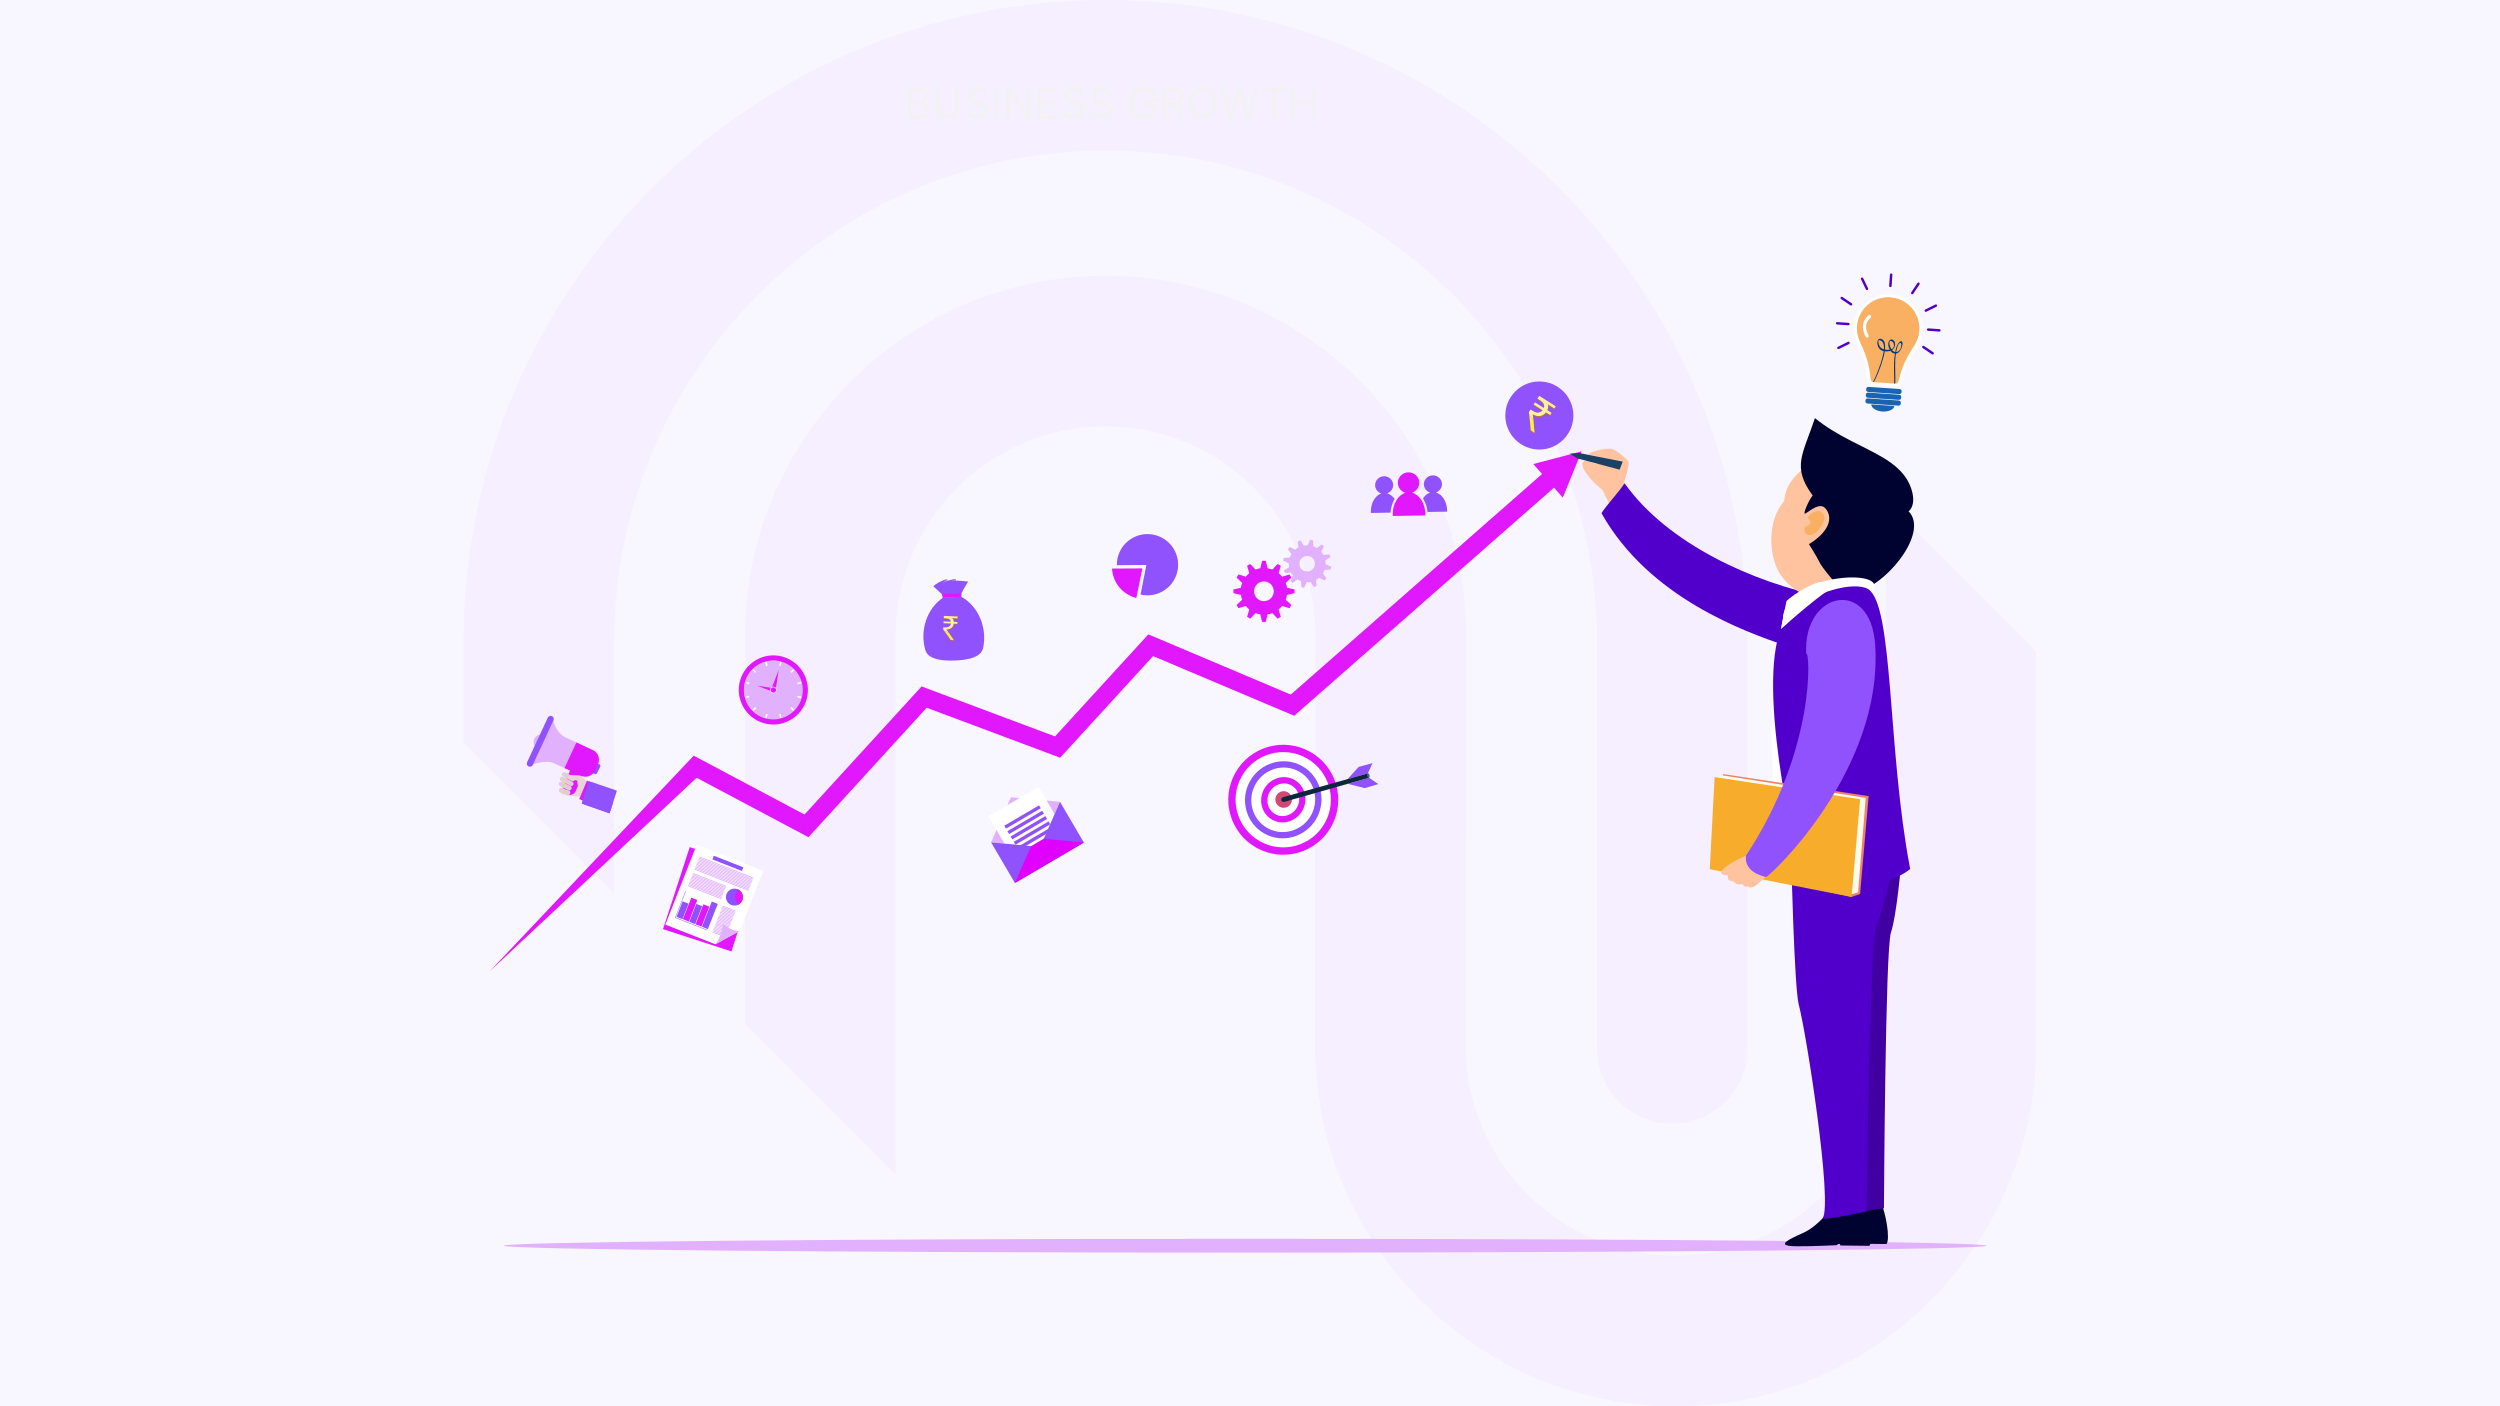 <svg width="1920" height="1080" viewBox="0 0 1920 1080" fill="none" xmlns="http://www.w3.org/2000/svg">
<rect width="1920" height="1080" fill="#F8F7FF"/>
<path d="M471.647 686.258C471.647 685.598 471.647 684.988 471.647 684.378V493.074C471.647 284.95 640.95 115.647 849.074 115.647C1057.2 115.647 1226.5 284.95 1226.5 493.074V805.208C1226.5 837.118 1252.41 863.031 1284.32 863.031C1316.23 863.031 1342.15 837.118 1342.15 805.208V493.074C1342.15 221.182 1120.97 0 849.074 0C577.182 0 356 221.182 356 493.074V570.662L471.596 686.258H471.647Z" fill="#F5EFFF"/>
<path fill-rule="evenodd" clip-rule="evenodd" d="M687.803 488.68V902.386L572.156 786.74V488.68C572.156 335.992 696.39 211.758 849.078 211.758C1001.77 211.758 1126 335.992 1126 488.68V645.789C1126 647.964 1125.88 650.112 1125.65 652.225V803.076C1125.65 891.996 1198 964.351 1286.92 964.351C1375.84 964.351 1448.2 891.996 1448.2 803.076V388.048C1448.2 386.984 1448.25 385.919 1448.3 384.855L1448.3 384.847L1563.84 500.392V803.076C1563.84 955.764 1439.61 1080 1286.92 1080C1134.23 1080 1010 955.764 1010 803.076V645.967C1010 643.792 1010.12 641.645 1010.35 639.531V488.68C1010.35 399.76 937.998 327.405 849.078 327.405C760.158 327.405 687.803 399.76 687.803 488.68Z" fill="#F5EFFF"/>
<g style="mix-blend-mode:multiply">
<g style="mix-blend-mode:multiply">
<path d="M956.294 962.002C1270.8 962.002 1525.76 959.625 1525.76 956.693C1525.76 953.76 1270.8 951.383 956.294 951.383C641.787 951.383 386.828 953.76 386.828 956.693C386.828 959.625 641.787 962.002 956.294 962.002Z" fill="#E1B1FD"/>
</g>
</g>
<path d="M696.726 91V67.007H705.114C706.785 67.007 708.164 67.296 709.249 67.874C710.335 68.444 711.143 69.214 711.674 70.182C712.205 71.143 712.471 72.209 712.471 73.38C712.471 74.411 712.287 75.263 711.92 75.934C711.561 76.606 711.085 77.137 710.491 77.528C709.905 77.918 709.269 78.207 708.581 78.394V78.629C709.316 78.676 710.054 78.933 710.796 79.402C711.538 79.871 712.159 80.542 712.658 81.417C713.158 82.292 713.408 83.362 713.408 84.627C713.408 85.83 713.135 86.911 712.588 87.872C712.041 88.833 711.178 89.594 709.999 90.156C708.82 90.719 707.285 91 705.395 91H696.726ZM699.631 88.423H705.395C707.293 88.423 708.64 88.056 709.437 87.321C710.241 86.579 710.643 85.681 710.643 84.627C710.643 83.815 710.436 83.065 710.022 82.378C709.608 81.683 709.019 81.128 708.253 80.714C707.488 80.292 706.582 80.081 705.536 80.081H699.631V88.423ZM699.631 77.551H705.02C705.895 77.551 706.684 77.379 707.387 77.035C708.097 76.692 708.66 76.208 709.074 75.583C709.495 74.958 709.706 74.224 709.706 73.38C709.706 72.326 709.339 71.432 708.605 70.698C707.871 69.956 706.707 69.585 705.114 69.585H699.631V77.551ZM733.927 67.007H736.833V82.893C736.833 84.533 736.446 85.998 735.673 87.286C734.907 88.567 733.826 89.579 732.428 90.32C731.03 91.055 729.39 91.422 727.507 91.422C725.625 91.422 723.985 91.055 722.587 90.32C721.189 89.579 720.103 88.567 719.33 87.286C718.565 85.998 718.182 84.533 718.182 82.893V67.007H721.087V82.659C721.087 83.83 721.345 84.873 721.861 85.787C722.376 86.693 723.11 87.407 724.063 87.931C725.024 88.446 726.172 88.704 727.507 88.704C728.843 88.704 729.991 88.446 730.952 87.931C731.912 87.407 732.646 86.693 733.154 85.787C733.67 84.873 733.927 83.83 733.927 82.659V67.007ZM755.756 73.005C755.615 71.818 755.045 70.897 754.045 70.241C753.046 69.585 751.819 69.257 750.367 69.257C749.304 69.257 748.375 69.428 747.578 69.772C746.79 70.116 746.173 70.588 745.727 71.19C745.29 71.791 745.071 72.474 745.071 73.24C745.071 73.88 745.224 74.431 745.528 74.892C745.841 75.345 746.239 75.723 746.723 76.028C747.207 76.325 747.715 76.571 748.246 76.766C748.777 76.954 749.265 77.106 749.711 77.223L752.147 77.879C752.772 78.043 753.467 78.269 754.233 78.558C755.006 78.847 755.744 79.242 756.447 79.742C757.158 80.234 757.743 80.866 758.204 81.64C758.665 82.413 758.895 83.362 758.895 84.486C758.895 85.783 758.556 86.954 757.876 88.001C757.204 89.047 756.22 89.879 754.924 90.496C753.635 91.113 752.069 91.422 750.226 91.422C748.508 91.422 747.02 91.144 745.763 90.59C744.513 90.035 743.529 89.262 742.81 88.27C742.1 87.278 741.697 86.126 741.604 84.814H744.603C744.681 85.72 744.985 86.47 745.517 87.064C746.055 87.65 746.735 88.087 747.555 88.376C748.383 88.657 749.273 88.797 750.226 88.797C751.335 88.797 752.331 88.618 753.213 88.259C754.096 87.892 754.795 87.384 755.31 86.736C755.826 86.08 756.084 85.314 756.084 84.439C756.084 83.643 755.861 82.995 755.416 82.495C754.971 81.995 754.385 81.589 753.659 81.276C752.932 80.964 752.147 80.691 751.304 80.456L748.352 79.613C746.477 79.074 744.993 78.305 743.9 77.305C742.806 76.305 742.26 74.997 742.26 73.38C742.26 72.037 742.623 70.865 743.349 69.866C744.083 68.858 745.067 68.077 746.301 67.523C747.543 66.96 748.93 66.679 750.46 66.679C752.007 66.679 753.381 66.957 754.584 67.511C755.787 68.058 756.74 68.808 757.443 69.76C758.153 70.713 758.528 71.795 758.567 73.005H755.756ZM766.578 67.007V91H763.672V67.007H766.578ZM791.428 67.007V91H788.617L775.543 72.162H775.308V91H772.403V67.007H775.215L788.336 85.892H788.57V67.007H791.428ZM797.242 91V67.007H811.722V69.585H800.147V77.692H810.972V80.269H800.147V88.423H811.91V91H797.242ZM830.08 73.005C829.939 71.818 829.369 70.897 828.369 70.241C827.37 69.585 826.143 69.257 824.691 69.257C823.629 69.257 822.699 69.428 821.903 69.772C821.114 70.116 820.497 70.588 820.052 71.19C819.614 71.791 819.396 72.474 819.396 73.24C819.396 73.88 819.548 74.431 819.852 74.892C820.165 75.345 820.563 75.723 821.047 76.028C821.532 76.325 822.039 76.571 822.57 76.766C823.101 76.954 823.59 77.106 824.035 77.223L826.472 77.879C827.096 78.043 827.791 78.269 828.557 78.558C829.33 78.847 830.068 79.242 830.771 79.742C831.482 80.234 832.067 80.866 832.528 81.64C832.989 82.413 833.219 83.362 833.219 84.486C833.219 85.783 832.88 86.954 832.2 88.001C831.529 89.047 830.545 89.879 829.248 90.496C827.959 91.113 826.393 91.422 824.55 91.422C822.832 91.422 821.344 91.144 820.087 90.59C818.837 90.035 817.853 89.262 817.135 88.27C816.424 87.278 816.022 86.126 815.928 84.814H818.927C819.005 85.72 819.31 86.47 819.841 87.064C820.38 87.65 821.059 88.087 821.879 88.376C822.707 88.657 823.597 88.797 824.55 88.797C825.659 88.797 826.655 88.618 827.538 88.259C828.42 87.892 829.119 87.384 829.635 86.736C830.15 86.08 830.408 85.314 830.408 84.439C830.408 83.643 830.185 82.995 829.74 82.495C829.295 81.995 828.709 81.589 827.983 81.276C827.256 80.964 826.472 80.691 825.628 80.456L822.676 79.613C820.801 79.074 819.317 78.305 818.224 77.305C817.131 76.305 816.584 74.997 816.584 73.38C816.584 72.037 816.947 70.865 817.673 69.866C818.408 68.858 819.392 68.077 820.626 67.523C821.867 66.96 823.254 66.679 824.785 66.679C826.331 66.679 827.706 66.957 828.908 67.511C830.111 68.058 831.064 68.808 831.767 69.76C832.478 70.713 832.852 71.795 832.891 73.005H830.08ZM851.117 73.005C850.977 71.818 850.407 70.897 849.407 70.241C848.407 69.585 847.181 69.257 845.728 69.257C844.666 69.257 843.737 69.428 842.94 69.772C842.151 70.116 841.534 70.588 841.089 71.19C840.652 71.791 840.433 72.474 840.433 73.24C840.433 73.88 840.585 74.431 840.89 74.892C841.202 75.345 841.601 75.723 842.085 76.028C842.569 76.325 843.077 76.571 843.608 76.766C844.139 76.954 844.627 77.106 845.072 77.223L847.509 77.879C848.134 78.043 848.829 78.269 849.594 78.558C850.368 78.847 851.106 79.242 851.809 79.742C852.519 80.234 853.105 80.866 853.566 81.64C854.027 82.413 854.257 83.362 854.257 84.486C854.257 85.783 853.917 86.954 853.238 88.001C852.566 89.047 851.582 89.879 850.286 90.496C848.997 91.113 847.431 91.422 845.588 91.422C843.87 91.422 842.382 91.144 841.124 90.59C839.875 90.035 838.891 89.262 838.172 88.27C837.461 87.278 837.059 86.126 836.965 84.814H839.964C840.043 85.72 840.347 86.47 840.878 87.064C841.417 87.65 842.097 88.087 842.917 88.376C843.745 88.657 844.635 88.797 845.588 88.797C846.697 88.797 847.693 88.618 848.575 88.259C849.458 87.892 850.157 87.384 850.672 86.736C851.188 86.08 851.445 85.314 851.445 84.439C851.445 83.643 851.223 82.995 850.778 82.495C850.332 81.995 849.747 81.589 849.02 81.276C848.294 80.964 847.509 80.691 846.666 80.456L843.713 79.613C841.839 79.074 840.355 78.305 839.262 77.305C838.168 76.305 837.621 74.997 837.621 73.38C837.621 72.037 837.985 70.865 838.711 69.866C839.445 68.858 840.429 68.077 841.663 67.523C842.905 66.96 844.291 66.679 845.822 66.679C847.369 66.679 848.743 66.957 849.946 67.511C851.149 68.058 852.101 68.808 852.804 69.76C853.515 70.713 853.89 71.795 853.929 73.005H851.117ZM884.714 74.505C884.456 73.716 884.116 73.009 883.694 72.385C883.28 71.752 882.785 71.213 882.207 70.768C881.636 70.323 880.988 69.983 880.262 69.749C879.536 69.514 878.739 69.397 877.872 69.397C876.451 69.397 875.158 69.764 873.994 70.498C872.831 71.233 871.905 72.314 871.218 73.743C870.53 75.173 870.187 76.926 870.187 79.004C870.187 81.081 870.534 82.835 871.229 84.264C871.925 85.693 872.866 86.775 874.053 87.509C875.24 88.243 876.575 88.61 878.059 88.61C879.434 88.61 880.645 88.317 881.691 87.731C882.745 87.138 883.566 86.302 884.151 85.224C884.745 84.139 885.042 82.862 885.042 81.394L885.932 81.581H878.715V79.004H887.853V81.581C887.853 83.557 887.432 85.275 886.588 86.736C885.752 88.196 884.596 89.329 883.12 90.133C881.652 90.93 879.965 91.328 878.059 91.328C875.935 91.328 874.068 90.828 872.46 89.829C870.858 88.829 869.609 87.407 868.711 85.564C867.82 83.721 867.375 81.534 867.375 79.004C867.375 77.106 867.629 75.399 868.137 73.884C868.652 72.361 869.378 71.065 870.316 69.995C871.253 68.925 872.362 68.105 873.643 67.534C874.924 66.964 876.333 66.679 877.872 66.679C879.137 66.679 880.317 66.871 881.41 67.253C882.511 67.628 883.491 68.163 884.35 68.858C885.217 69.546 885.94 70.37 886.518 71.33C887.096 72.283 887.494 73.341 887.713 74.505H884.714ZM892.829 91V67.007H900.936C902.811 67.007 904.349 67.328 905.552 67.968C906.755 68.6 907.645 69.471 908.223 70.58C908.801 71.689 909.09 72.951 909.09 74.364C909.09 75.778 908.801 77.032 908.223 78.125C907.645 79.218 906.759 80.078 905.564 80.702C904.369 81.319 902.842 81.628 900.983 81.628H894.423V79.004H900.889C902.17 79.004 903.201 78.816 903.982 78.441C904.771 78.066 905.341 77.535 905.693 76.848C906.052 76.153 906.232 75.325 906.232 74.364C906.232 73.404 906.052 72.564 905.693 71.846C905.333 71.127 904.759 70.573 903.97 70.182C903.182 69.784 902.139 69.585 900.843 69.585H895.735V91H892.829ZM904.123 80.222L910.027 91H906.653L900.843 80.222H904.123ZM934.175 79.004C934.175 81.534 933.718 83.721 932.805 85.564C931.891 87.407 930.637 88.829 929.044 89.829C927.451 90.828 925.631 91.328 923.585 91.328C921.538 91.328 919.719 90.828 918.125 89.829C916.532 88.829 915.279 87.407 914.365 85.564C913.451 83.721 912.994 81.534 912.994 79.004C912.994 76.473 913.451 74.286 914.365 72.443C915.279 70.6 916.532 69.178 918.125 68.179C919.719 67.179 921.538 66.679 923.585 66.679C925.631 66.679 927.451 67.179 929.044 68.179C930.637 69.178 931.891 70.6 932.805 72.443C933.718 74.286 934.175 76.473 934.175 79.004ZM931.364 79.004C931.364 76.926 931.016 75.173 930.321 73.743C929.634 72.314 928.7 71.233 927.521 70.498C926.349 69.764 925.037 69.397 923.585 69.397C922.132 69.397 920.816 69.764 919.637 70.498C918.465 71.233 917.532 72.314 916.837 73.743C916.149 75.173 915.806 76.926 915.806 79.004C915.806 81.081 916.149 82.835 916.837 84.264C917.532 85.693 918.465 86.775 919.637 87.509C920.816 88.243 922.132 88.61 923.585 88.61C925.037 88.61 926.349 88.243 927.521 87.509C928.7 86.775 929.634 85.693 930.321 84.264C931.016 82.835 931.364 81.081 931.364 79.004ZM943.418 91L936.858 67.007H939.81L944.824 86.548H945.059L950.166 67.007H953.447L958.555 86.548H958.789L963.803 67.007H966.755L960.195 91H957.196L951.9 71.881H951.713L946.418 91H943.418ZM969.063 69.585V67.007H987.058V69.585H979.513V91H976.608V69.585H969.063ZM991.542 91V67.007H994.447V77.692H1007.24V67.007H1010.15V91H1007.24V80.269H994.447V91H991.542Z" fill="#F2F2F2"/>
<path fill-rule="evenodd" clip-rule="evenodd" d="M1184.3 364.033L991.315 533.439L881.935 487.192L810.228 565.563L707.777 527.174L617.857 625.562L532.769 580.35L376 746.066L535.026 597.341L620.884 642.978L711.706 543.554L814.183 581.943L885.572 503.891L993.943 549.713L1193.51 374.52L1200.23 382.192L1214.72 346.617L1177.58 356.36L1184.3 364.033Z" fill="#E118FD"/>
<path fill-rule="evenodd" clip-rule="evenodd" d="M1006.18 577.368C985.817 565.979 960.091 573.253 948.702 593.589C937.313 613.952 944.56 639.678 964.923 651.067C985.286 662.456 1011.01 655.182 1022.4 634.846C1033.79 614.483 1026.52 588.758 1006.18 577.368Z" fill="#E118FD"/>
<path fill-rule="evenodd" clip-rule="evenodd" d="M1003.41 582.274C985.779 572.398 963.478 578.69 953.602 596.318C943.726 613.946 950.018 636.247 967.646 646.123C985.275 655.999 1007.58 649.707 1017.45 632.079C1027.33 614.451 1021.04 592.15 1003.41 582.274Z" fill="white"/>
<path fill-rule="evenodd" clip-rule="evenodd" d="M1011.08 628.536C1003.09 642.819 985.114 648.049 971.016 640.164C956.919 632.279 951.981 614.226 959.972 599.943C967.963 585.66 985.937 580.43 1000.03 588.315C1014.13 596.2 1019.07 614.253 1011.08 628.536ZM964.193 602.306C957.503 614.279 961.618 629.385 973.379 635.969C985.14 642.554 1000.17 638.173 1006.86 626.2C1013.55 614.226 1009.43 599.12 997.671 592.536C985.91 585.952 970.884 590.333 964.193 602.306Z" fill="#8F52FD"/>
<path fill-rule="evenodd" clip-rule="evenodd" d="M1000.3 622.477C995.572 630.919 985.139 634.078 977.015 629.512C968.891 624.972 966.13 614.406 970.829 605.963C975.555 597.521 985.989 594.362 994.112 598.928C1002.24 603.468 1005 614.034 1000.3 622.477ZM975.051 608.326C971.626 614.432 973.564 622.052 979.378 625.291C985.192 628.53 992.679 626.22 996.103 620.114C999.528 614.008 997.59 606.388 991.776 603.149C985.962 599.91 978.475 602.22 975.051 608.326Z" fill="#E118FD"/>
<path fill-rule="evenodd" clip-rule="evenodd" d="M988.977 608.452C992.057 610.178 993.145 614.054 991.42 617.133C989.694 620.213 985.818 621.301 982.738 619.576C979.659 617.85 978.57 613.974 980.296 610.894C982.021 607.815 985.897 606.726 988.977 608.452Z" fill="#D04874"/>
<path fill-rule="evenodd" clip-rule="evenodd" d="M1035.12 601.966L1048.07 605.285L1058.59 602.179L1051.39 597.32L1035.12 601.966Z" fill="#8F52FD"/>
<path fill-rule="evenodd" clip-rule="evenodd" d="M1034.88 598.401L1043.48 588.95L1054.07 586.109L1050.46 594.021L1034.88 598.401Z" fill="#8F52FD"/>
<path fill-rule="evenodd" clip-rule="evenodd" d="M985.339 612.284C984.887 612.417 984.463 612.709 984.224 613.16C983.719 614.036 984.038 615.178 984.94 615.656C985.418 615.921 985.976 615.948 986.454 615.789L1051.39 597.311L1050.46 593.992L985.339 612.258V612.284Z" fill="#0E263B"/>
<path fill-rule="evenodd" clip-rule="evenodd" d="M1051.87 595.478C1051.65 594.522 1051.07 593.858 1050.57 593.964C1050.06 594.07 1049.82 594.947 1050.01 595.876C1050.22 596.832 1050.8 597.495 1051.31 597.389C1051.81 597.283 1052.05 596.407 1051.87 595.478Z" fill="#3D6996"/>
<path fill-rule="evenodd" clip-rule="evenodd" d="M970.685 446.543C974.853 446.543 978.251 449.915 978.251 454.11C978.251 458.304 974.879 461.676 970.685 461.676C966.49 461.676 963.145 458.304 963.145 454.11C963.145 449.915 966.516 446.543 970.685 446.543ZM981.968 468.101C982.976 467.304 983.879 466.375 984.702 465.393L990.304 467.092C990.835 466.295 991.313 465.472 991.737 464.623L987.463 460.614C987.915 459.419 988.26 458.171 988.445 456.897L994.153 455.57C994.18 455.092 994.207 454.614 994.207 454.136C994.207 453.658 994.207 453.18 994.153 452.702L988.445 451.375C988.26 450.074 987.915 448.853 987.463 447.658L991.737 443.649C991.313 442.8 990.835 441.977 990.304 441.18L984.702 442.879C983.906 441.871 982.976 440.968 981.968 440.172L983.667 434.57C982.87 434.039 982.047 433.561 981.198 433.136L977.189 437.411C975.994 436.959 974.746 436.614 973.472 436.402L972.145 430.694C971.667 430.667 971.189 430.641 970.711 430.641C970.233 430.641 969.755 430.641 969.277 430.694L967.95 436.402C966.649 436.614 965.428 436.933 964.233 437.411L960.224 433.136C959.375 433.561 958.552 434.039 957.755 434.57L959.455 440.172C958.446 440.968 957.543 441.897 956.747 442.879L951.145 441.18C950.614 441.977 950.136 442.8 949.711 443.649L953.986 447.658C953.534 448.853 953.189 450.101 953.003 451.375L947.295 452.702C947.269 453.18 947.242 453.658 947.242 454.136C947.242 454.614 947.242 455.092 947.295 455.57L953.003 456.897C953.216 458.198 953.534 459.446 953.986 460.614L949.711 464.623C950.136 465.472 950.614 466.295 951.145 467.092L956.747 465.393C957.543 466.402 958.472 467.304 959.455 468.101L957.755 473.702C958.552 474.233 959.375 474.711 960.224 475.136L964.233 470.862C965.428 471.313 966.676 471.658 967.95 471.87L969.277 477.578C969.755 477.605 970.233 477.632 970.711 477.632C971.189 477.632 971.667 477.632 972.145 477.578L973.472 471.87C974.773 471.658 976.021 471.34 977.189 470.862L981.198 475.136C982.047 474.711 982.87 474.233 983.667 473.702L981.968 468.101Z" fill="#E118FD"/>
<path fill-rule="evenodd" clip-rule="evenodd" d="M1005.01 427.086C1008.25 427.696 1010.38 430.802 1009.77 434.041C1009.15 437.28 1006.05 439.404 1002.81 438.793C999.571 438.183 997.447 435.077 998.057 431.838C998.668 428.599 1001.77 426.475 1005.01 427.086ZM1010.64 445.457C1011.54 444.979 1012.37 444.395 1013.14 443.732L1017.25 445.855C1017.78 445.324 1018.26 444.74 1018.71 444.13L1015.98 440.413C1016.51 439.563 1016.96 438.634 1017.28 437.678L1021.9 437.466C1021.98 437.094 1022.06 436.723 1022.14 436.351C1022.22 435.979 1022.27 435.608 1022.32 435.236L1018.1 433.378C1018.13 432.342 1018.05 431.333 1017.86 430.351L1021.77 427.856C1021.55 427.139 1021.31 426.422 1021.02 425.732L1016.43 426.236C1015.95 425.333 1015.37 424.51 1014.7 423.74L1016.83 419.625C1016.3 419.094 1015.71 418.617 1015.1 418.165L1011.36 420.9C1010.51 420.369 1009.58 419.918 1008.62 419.599L1008.41 414.979C1008.04 414.9 1007.67 414.82 1007.3 414.741C1006.92 414.661 1006.55 414.608 1006.18 414.555L1004.32 418.776C1003.29 418.749 1002.28 418.829 1001.3 419.015L998.801 415.112C998.084 415.325 997.367 415.564 996.677 415.856L997.181 420.448C996.279 420.926 995.456 421.51 994.686 422.174L990.571 420.05C990.04 420.581 989.562 421.165 989.111 421.776L991.845 425.493C991.314 426.342 990.889 427.271 990.544 428.227L985.925 428.44C985.845 428.811 985.765 429.156 985.686 429.555C985.606 429.926 985.553 430.298 985.5 430.67L989.721 432.528C989.695 433.563 989.774 434.572 989.96 435.555L986.057 438.05C986.27 438.767 986.509 439.484 986.801 440.174L991.394 439.67C991.872 440.572 992.456 441.395 993.119 442.165L990.996 446.28C991.526 446.811 992.111 447.289 992.721 447.767L996.465 445.032C997.314 445.563 998.243 446.015 999.199 446.333L999.411 450.953C999.783 451.032 1000.13 451.112 1000.53 451.192C1000.9 451.271 1001.27 451.324 1001.64 451.378L1003.5 447.156C1004.54 447.183 1005.54 447.103 1006.53 446.917L1009.02 450.82C1009.74 450.608 1010.46 450.369 1011.15 450.077L1010.64 445.484V445.457Z" fill="#E1B1FD"/>
<path fill-rule="evenodd" clip-rule="evenodd" d="M1079.24 378.484C1073.61 380.236 1069.47 387.165 1069.63 395.342C1069.63 395.661 1069.63 395.979 1069.66 396.271L1094.72 395.846C1094.72 395.528 1094.72 395.209 1094.72 394.917C1094.59 386.714 1090.2 379.944 1084.52 378.404C1087.76 377.262 1090.05 374.209 1089.99 370.678C1089.91 366.245 1086.17 362.687 1081.63 362.767C1077.09 362.847 1073.45 366.51 1073.53 370.944C1073.59 374.475 1075.97 377.448 1079.27 378.484H1079.24Z" fill="#E118FD"/>
<path fill-rule="evenodd" clip-rule="evenodd" d="M1060.92 378.954C1056.19 380.441 1052.72 386.255 1052.82 393.157C1052.82 393.423 1052.82 393.688 1052.85 393.954L1067.96 393.688C1068.14 390.211 1069.04 386.706 1070.8 383.68C1070.88 383.52 1070.98 383.388 1071.06 383.228C1069.57 381.051 1067.58 379.512 1065.35 378.901C1068.06 377.945 1070 375.37 1069.95 372.397C1069.89 368.653 1066.73 365.68 1062.91 365.759C1059.09 365.839 1056.04 368.919 1056.09 372.662C1056.14 375.635 1058.16 378.131 1060.89 379.007L1060.92 378.954Z" fill="#8F52FD"/>
<path fill-rule="evenodd" clip-rule="evenodd" d="M1098.38 378.327C1096.17 379.018 1094.26 380.637 1092.83 382.867C1092.93 383 1093.01 383.159 1093.12 383.292C1094.98 386.265 1096.01 389.717 1096.31 393.195L1111.41 392.929C1111.41 392.664 1111.41 392.398 1111.41 392.133C1111.28 385.23 1107.62 379.549 1102.84 378.221C1105.54 377.265 1107.48 374.69 1107.43 371.717C1107.38 367.973 1104.22 365 1100.37 365.08C1096.54 365.159 1093.49 368.239 1093.54 371.982C1093.6 374.956 1095.62 377.451 1098.35 378.327H1098.38Z" fill="#8F52FD"/>
<path fill-rule="evenodd" clip-rule="evenodd" d="M854.039 436.664C854.358 442.823 856.959 448.85 861.844 453.39C865.03 456.336 868.773 458.301 872.703 459.257L877.349 436.531L854.039 436.664V436.664Z" fill="#E118FD"/>
<path fill-rule="evenodd" clip-rule="evenodd" d="M875.962 456.621C877.661 457.019 879.44 457.231 881.272 457.231C894.254 457.231 904.794 446.692 904.794 433.709C904.794 420.727 894.281 410.188 881.272 410.188C868.263 410.188 857.75 420.727 857.75 433.709C857.75 433.842 857.75 433.975 857.75 434.081L880.422 433.895L875.936 456.594L875.962 456.621Z" fill="#8F52FD"/>
<path fill-rule="evenodd" clip-rule="evenodd" d="M587.054 555.529C601.178 559.326 615.78 550.883 619.576 536.759C623.373 522.636 614.93 508.034 600.806 504.237C586.682 500.441 572.081 508.883 568.284 523.007C564.488 537.131 572.93 551.733 587.054 555.529V555.529Z" fill="#E118FD"/>
<path fill-rule="evenodd" clip-rule="evenodd" d="M587.727 553.069C600.497 556.494 613.691 548.874 617.116 536.131C620.541 523.361 612.921 510.167 600.178 506.742C587.408 503.317 574.214 510.937 570.789 523.68C567.364 536.45 574.983 549.644 587.727 553.069V553.069Z" fill="#E118FD"/>
<path fill-rule="evenodd" clip-rule="evenodd" d="M588.092 551.735C600.118 554.974 612.543 547.779 615.782 535.779C619.021 523.753 611.826 511.328 599.826 508.089C587.8 504.85 575.375 512.045 572.136 524.045C568.897 536.071 576.092 548.496 588.092 551.735V551.735Z" fill="#E1B1FD"/>
<path fill-rule="evenodd" clip-rule="evenodd" d="M599.795 508.089C587.768 504.85 575.344 512.045 572.105 524.045C568.866 536.071 576.06 548.496 588.06 551.735L599.768 508.089H599.795Z" fill="#E1B1FD"/>
<path fill-rule="evenodd" clip-rule="evenodd" d="M598.075 514.516L596.854 522.294L595.659 530.1L594.013 529.648L592.367 529.223L595.208 521.87L598.075 514.516Z" fill="#E118FD"/>
<path fill-rule="evenodd" clip-rule="evenodd" d="M581.5 526.617L587.898 527.599L594.27 528.608L593.925 529.936L593.553 531.29L587.527 528.953L581.5 526.617Z" fill="#E118FD"/>
<path fill-rule="evenodd" clip-rule="evenodd" d="M593.3 532.359C591.946 531.987 591.149 530.607 591.494 529.253C591.866 527.899 593.247 527.102 594.601 527.448C595.955 527.819 596.751 529.2 596.406 530.554C596.034 531.908 594.654 532.704 593.3 532.359Z" fill="white"/>
<path fill-rule="evenodd" clip-rule="evenodd" d="M593.407 531.935C594.522 532.227 595.664 531.564 595.982 530.449C596.274 529.334 595.611 528.192 594.496 527.874C593.381 527.581 592.239 528.245 591.92 529.36C591.628 530.475 592.292 531.617 593.407 531.935Z" fill="#E118FD"/>
<path fill-rule="evenodd" clip-rule="evenodd" d="M598.328 511.263L599.496 511.581L600.266 508.74C600.08 508.687 599.868 508.634 599.682 508.581C599.496 508.528 599.284 508.475 599.098 508.422L598.328 511.263Z" fill="white"/>
<path fill-rule="evenodd" clip-rule="evenodd" d="M609.144 513.863L607.047 515.933L607.896 516.783L609.994 514.686C609.728 514.393 609.436 514.101 609.144 513.836V513.863Z" fill="white"/>
<path fill-rule="evenodd" clip-rule="evenodd" d="M615.122 523.594L612.281 524.364L612.6 525.532L615.441 524.762C615.334 524.364 615.255 523.965 615.122 523.594Z" fill="white"/>
<path fill-rule="evenodd" clip-rule="evenodd" d="M615.441 535.051L612.6 534.281L612.281 535.449L615.122 536.219C615.175 536.033 615.228 535.821 615.281 535.635C615.334 535.449 615.387 535.237 615.441 535.051Z" fill="white"/>
<path fill-rule="evenodd" clip-rule="evenodd" d="M609.994 545.097L607.896 543L607.047 543.85L609.118 545.947C609.41 545.681 609.702 545.389 609.967 545.097H609.994Z" fill="white"/>
<path fill-rule="evenodd" clip-rule="evenodd" d="M600.211 551.099L599.442 548.258L598.273 548.576L599.043 551.417C599.442 551.311 599.84 551.205 600.211 551.099Z" fill="white"/>
<path fill-rule="evenodd" clip-rule="evenodd" d="M588.809 551.394L589.579 548.553L588.411 548.234L587.641 551.075C587.826 551.128 588.039 551.181 588.225 551.234C588.411 551.287 588.623 551.341 588.809 551.394Z" fill="white"/>
<path fill-rule="evenodd" clip-rule="evenodd" d="M578.74 545.947L580.838 543.85L579.988 543L577.891 545.097C578.183 545.389 578.448 545.681 578.74 545.947Z" fill="white"/>
<path fill-rule="evenodd" clip-rule="evenodd" d="M572.748 536.219L575.589 535.449L575.27 534.281L572.43 535.051C572.536 535.449 572.616 535.848 572.748 536.219Z" fill="white"/>
<path fill-rule="evenodd" clip-rule="evenodd" d="M572.469 524.762L575.309 525.532L575.628 524.364L572.787 523.594C572.734 523.78 572.681 523.992 572.628 524.178C572.575 524.364 572.522 524.576 572.469 524.762Z" fill="white"/>
<path fill-rule="evenodd" clip-rule="evenodd" d="M577.891 514.693L579.961 516.791L580.811 515.941L578.74 513.844C578.448 514.109 578.156 514.401 577.891 514.693Z" fill="white"/>
<path fill-rule="evenodd" clip-rule="evenodd" d="M587.641 508.701L588.411 511.542L589.579 511.224L588.809 508.383C588.411 508.489 588.012 508.569 587.641 508.701Z" fill="white"/>
<path d="M529.711 650.592L509.188 713.57L561.716 730.689L582.24 667.71L529.711 650.592Z" fill="#E118FD"/>
<path fill-rule="evenodd" clip-rule="evenodd" d="M535.106 648.742L511 710.122L549.389 725.202L568.186 714.875L586.265 668.813L535.106 648.742Z" fill="white"/>
<path d="M524.244 692.254L519.578 704.141L524.15 705.935L528.816 694.048L524.244 692.254Z" fill="#8F52FD"/>
<path d="M530.952 689.388L524.453 705.945L529.025 707.74L535.524 691.182L530.952 689.388Z" fill="#E118FD"/>
<path d="M534.708 694.206L529.312 707.945L533.884 709.741L539.28 696.001L534.708 694.206Z" fill="#8F52FD"/>
<path d="M540.207 694.531L534.203 709.828L538.775 711.623L544.779 696.325L540.207 694.531Z" fill="#E118FD"/>
<path d="M546.671 692.408L539.062 711.781L543.634 713.577L551.242 694.203L546.671 692.408Z" fill="#8F52FD"/>
<path fill-rule="evenodd" clip-rule="evenodd" d="M518.422 704.864L518.555 704.546L526.44 684.422L526.758 684.555L518.873 704.652L543.351 714.262L543.218 714.581L518.422 704.864Z" fill="#8F52FD"/>
<path d="M537.274 657.788L537.031 658.406L578.401 674.644L578.643 674.026L537.274 657.788Z" fill="#E1B1FD"/>
<path d="M536.922 658.757L536.68 659.375L578.049 675.613L578.292 674.995L536.922 658.757Z" fill="#E1B1FD"/>
<path d="M536.524 659.687L536.281 660.305L577.651 676.542L577.893 675.924L536.524 659.687Z" fill="#E1B1FD"/>
<path d="M536.172 660.617L535.93 661.234L577.299 677.472L577.542 676.854L536.172 660.617Z" fill="#E1B1FD"/>
<path d="M535.805 661.57L535.562 662.188L576.932 678.425L577.175 677.807L535.805 661.57Z" fill="#E1B1FD"/>
<path fill-rule="evenodd" clip-rule="evenodd" d="M535.419 662.523L576.781 678.771L576.542 679.382L535.18 663.134L535.419 662.523Z" fill="#E1B1FD"/>
<path d="M535.055 663.46L534.812 664.078L576.182 680.316L576.425 679.698L535.055 663.46Z" fill="#E1B1FD"/>
<path d="M534.672 664.437L534.43 665.055L575.799 681.292L576.042 680.674L534.672 664.437Z" fill="#E1B1FD"/>
<path d="M534.305 665.374L534.062 665.992L575.432 682.23L575.675 681.612L534.305 665.374Z" fill="#E1B1FD"/>
<path d="M533.914 666.343L533.672 666.961L575.042 683.199L575.284 682.581L533.914 666.343Z" fill="#E1B1FD"/>
<path d="M533.563 667.273L533.32 667.891L574.69 684.128L574.933 683.51L533.563 667.273Z" fill="#E1B1FD"/>
<path d="M555.133 695.523L554.891 696.141L564.85 700.05L565.092 699.432L555.133 695.523Z" fill="#E1B1FD"/>
<path fill-rule="evenodd" clip-rule="evenodd" d="M554.755 696.484L564.71 700.387L564.471 700.998L554.516 697.095L554.755 696.484Z" fill="#E1B1FD"/>
<path d="M554.383 697.374L554.141 697.992L564.1 701.901L564.342 701.283L554.383 697.374Z" fill="#E1B1FD"/>
<path d="M554.008 698.312L553.766 698.93L563.725 702.839L563.967 702.221L554.008 698.312Z" fill="#E1B1FD"/>
<path d="M553.641 699.32L553.398 699.938L563.358 703.847L563.6 703.229L553.641 699.32Z" fill="#E1B1FD"/>
<path fill-rule="evenodd" clip-rule="evenodd" d="M553.262 700.273L563.192 704.176L562.953 704.787L553.023 700.884L553.262 700.273Z" fill="#E1B1FD"/>
<path d="M552.899 701.218L552.656 701.836L562.616 705.745L562.858 705.127L552.899 701.218Z" fill="#E1B1FD"/>
<path d="M552.485 702.202L552.242 702.82L562.202 706.729L562.444 706.112L552.485 702.202Z" fill="#E1B1FD"/>
<path d="M552.141 703.109L551.898 703.727L561.858 707.636L562.1 707.018L552.141 703.109Z" fill="#E1B1FD"/>
<path fill-rule="evenodd" clip-rule="evenodd" d="M551.765 704.07L561.695 707.973L561.456 708.584L551.5 704.681L551.765 704.07Z" fill="#E1B1FD"/>
<path d="M551.375 704.992L551.133 705.609L561.092 709.518L561.335 708.901L551.375 704.992Z" fill="#E1B1FD"/>
<path d="M551.024 705.913L550.781 706.531L560.741 710.44L560.983 709.822L551.024 705.913Z" fill="#E1B1FD"/>
<path fill-rule="evenodd" clip-rule="evenodd" d="M550.637 706.906L560.593 710.809L560.354 711.419L550.398 707.517L550.637 706.906Z" fill="#E1B1FD"/>
<path d="M550.274 707.851L550.031 708.469L559.991 712.378L560.233 711.76L550.274 707.851Z" fill="#E1B1FD"/>
<path d="M549.922 708.835L549.68 709.453L559.639 713.362L559.882 712.744L549.922 708.835Z" fill="#E1B1FD"/>
<path d="M549.555 709.702L549.312 710.32L559.273 714.228L559.515 713.61L549.555 709.702Z" fill="#E1B1FD"/>
<path d="M549.172 710.687L548.93 711.305L558.889 715.214L559.132 714.596L549.172 710.687Z" fill="#E1B1FD"/>
<path d="M548.782 711.695L548.539 712.312L558.498 716.222L558.741 715.604L548.782 711.695Z" fill="#E1B1FD"/>
<path d="M548.422 712.617L548.18 713.234L558.139 717.143L558.382 716.526L548.422 712.617Z" fill="#E1B1FD"/>
<path d="M548.016 713.617L547.773 714.234L557.732 718.145L557.975 717.527L548.016 713.617Z" fill="#E1B1FD"/>
<path d="M547.664 714.492L547.422 715.109L557.381 719.018L557.624 718.401L547.664 714.492Z" fill="#E1B1FD"/>
<path d="M547.313 715.437L547.07 716.055L557.03 719.964L557.272 719.346L547.313 715.437Z" fill="#E1B1FD"/>
<path fill-rule="evenodd" clip-rule="evenodd" d="M555.402 709.859C553.676 718.036 552.163 721.886 549.375 725.204L568.198 714.877C564.401 715.169 561.189 713.895 555.402 709.859V709.859Z" fill="#E1B1FD"/>
<path d="M548.229 657.223L547.133 660.016L569.795 668.91L570.891 666.118L548.229 657.223Z" fill="#8F52FD"/>
<path fill-rule="evenodd" clip-rule="evenodd" d="M567.357 683.354C567.065 683.169 566.747 683.062 566.428 682.93C566.428 682.93 566.295 682.85 566.216 682.85C566.136 682.85 566.083 682.797 566.003 682.77C565.632 682.664 565.26 682.558 564.888 682.505C564.862 682.505 564.835 682.505 564.809 682.505C564.463 682.452 564.092 682.452 563.747 682.478C563.694 682.478 563.614 682.478 563.561 682.478C563.189 682.505 562.844 682.558 562.499 682.664C562.419 682.664 562.366 682.691 562.286 682.717C561.941 682.824 561.596 682.93 561.251 683.089C561.225 683.089 561.171 683.116 561.145 683.142C560.986 683.222 560.8 683.301 560.64 683.408C559.764 683.965 558.968 684.708 558.41 685.691C556.605 688.797 557.64 692.806 560.747 694.611C563.853 696.416 567.862 695.381 569.667 692.275C571.472 689.169 570.437 685.16 567.331 683.354H567.357Z" fill="#8F52FD"/>
<path fill-rule="evenodd" clip-rule="evenodd" d="M567.378 683.35C567.086 683.164 566.767 683.031 566.475 682.898L564.086 688.978L566.874 694.872C568.015 694.341 569.024 693.438 569.714 692.27C570.112 691.58 570.378 690.836 570.511 690.067C570.962 687.465 569.767 684.757 567.378 683.323V683.35Z" fill="#E118FD"/>
<path fill-rule="evenodd" clip-rule="evenodd" d="M532.301 670.438L557.761 680.446L557.523 681.057L532.062 671.048L532.301 670.438Z" fill="#E1B1FD"/>
<path fill-rule="evenodd" clip-rule="evenodd" d="M531.942 671.391L557.402 681.373L557.163 681.983L531.703 672.001L531.942 671.391Z" fill="#E1B1FD"/>
<path d="M531.563 672.327L531.32 672.945L556.775 682.936L557.017 682.318L531.563 672.327Z" fill="#E1B1FD"/>
<path d="M531.203 673.257L530.961 673.875L556.415 683.866L556.658 683.248L531.203 673.257Z" fill="#E1B1FD"/>
<path d="M530.836 674.195L530.594 674.812L556.048 684.803L556.291 684.186L530.836 674.195Z" fill="#E1B1FD"/>
<path d="M530.438 675.171L530.195 675.789L555.65 685.78L555.892 685.162L530.438 675.171Z" fill="#E1B1FD"/>
<path d="M530.047 676.109L529.805 676.727L555.259 686.717L555.502 686.1L530.047 676.109Z" fill="#E1B1FD"/>
<path d="M529.696 677.085L529.453 677.703L554.908 687.694L555.15 687.076L529.696 677.085Z" fill="#E1B1FD"/>
<path d="M529.313 678.046L529.07 678.664L554.525 688.655L554.767 688.037L529.313 678.046Z" fill="#E1B1FD"/>
<path d="M528.946 678.984L528.703 679.602L554.158 689.592L554.4 688.975L528.946 678.984Z" fill="#E1B1FD"/>
<path d="M528.555 679.945L528.312 680.562L553.767 690.553L554.009 689.936L528.555 679.945Z" fill="#E1B1FD"/>
<path fill-rule="evenodd" clip-rule="evenodd" d="M731.463 458.598L724.561 458.837C711.552 467.227 706.455 484.642 710.543 498.872C711.313 501.607 713.623 507.952 733.136 507.288C752.649 506.625 754.508 500.12 755.092 497.333C758.171 482.864 751.906 465.82 738.34 458.359L731.437 458.598H731.463Z" fill="#8F52FD"/>
<path fill-rule="evenodd" clip-rule="evenodd" d="M731.316 457.439L727.227 444.695C727.227 444.695 723.378 445.917 720.67 447.456C717.962 448.996 716.82 450.217 716.82 450.217L724.732 457.598L727.466 457.545L731.342 457.465L731.316 457.439Z" fill="#8F52FD"/>
<path fill-rule="evenodd" clip-rule="evenodd" d="M726.291 450.164L724.539 447.35L727.247 444.695L728.787 447.987L726.291 450.164Z" fill="#C4AFA8"/>
<path fill-rule="evenodd" clip-rule="evenodd" d="M724.539 447.434C724.486 446.823 733.937 444.115 733.964 444.753C734.017 445.39 734.468 457.708 734.097 457.629C733.725 457.549 727.911 459.195 728.017 458.744C728.123 458.292 724.539 447.434 724.539 447.434V447.434Z" fill="#8F52FD"/>
<path fill-rule="evenodd" clip-rule="evenodd" d="M732.865 450.182L731.352 445.748L733.953 444.766L734.511 448.456L732.865 450.182Z" fill="#C4AFA8"/>
<path fill-rule="evenodd" clip-rule="evenodd" d="M731.352 445.739C732.44 445.66 744.042 446.536 743.59 446.722C743.139 446.908 737.484 456.943 737.511 457.66C737.511 458.377 731.936 457.288 731.936 457.288C731.936 457.288 731.378 445.739 731.352 445.739V445.739Z" fill="#8F52FD"/>
<path fill-rule="evenodd" clip-rule="evenodd" d="M724.029 459.193L738.339 458.37L738.419 455.609L723.312 456.247L724.029 459.193Z" fill="#E118FD"/>
<path d="M454.298 591.561L456.673 586.812C457.041 586.076 457.931 585.779 458.667 586.147L460.282 586.955C461.018 587.323 461.315 588.213 460.947 588.949L458.572 593.698C458.204 594.434 457.313 594.731 456.577 594.363L454.963 593.556C454.226 593.187 453.93 592.297 454.298 591.561V591.561Z" fill="#8F52FD"/>
<path fill-rule="evenodd" clip-rule="evenodd" d="M446.059 610.659L451.873 601.34L446.484 598.102L442.555 610.792L446.059 610.659Z" fill="#EBD4D5"/>
<path fill-rule="evenodd" clip-rule="evenodd" d="M446.245 608.161L447.705 602.426C448.343 600.276 447.785 597.329 445.635 596.692L439.051 593.161C436.9 592.524 434.59 593.745 433.953 595.922L430.449 607.656C429.812 609.807 435.387 610.842 437.564 611.479L444.705 611.718C446.856 612.355 445.608 610.338 446.245 608.187V608.161Z" fill="#EBD4D5"/>
<path fill-rule="evenodd" clip-rule="evenodd" d="M435.801 610.151C438.35 611.16 441.27 609.912 442.279 607.363L448.359 592.124C449.368 589.576 448.12 586.655 445.571 585.647C443.023 584.638 440.102 585.886 439.093 588.434L433.014 603.673C432.005 606.222 433.253 609.142 435.801 610.151Z" fill="#E118FD"/>
<path fill-rule="evenodd" clip-rule="evenodd" d="M432.492 596.385L439.05 599.81C439.899 600.261 440.961 599.916 441.413 599.066V598.987C441.891 598.137 441.572 597.075 440.696 596.624L434.138 593.199C433.289 592.748 432.227 593.093 431.776 593.942L431.722 594.022C431.271 594.872 431.616 595.934 432.466 596.385H432.492Z" fill="#E3CED3"/>
<path fill-rule="evenodd" clip-rule="evenodd" d="M430.929 599.837L437.911 603.501C438.788 603.952 439.876 603.607 440.327 602.731C440.779 601.855 440.434 600.766 439.557 600.315L432.575 596.651C431.699 596.2 430.611 596.545 430.159 597.421C429.708 598.297 430.053 599.386 430.929 599.864V599.837Z" fill="#E3CED3"/>
<path fill-rule="evenodd" clip-rule="evenodd" d="M430.095 603.683L436.494 606.869C437.343 607.294 438.379 606.949 438.803 606.099L438.856 605.966C439.281 605.117 438.936 604.055 438.087 603.657L431.688 600.471C430.839 600.046 429.777 600.391 429.352 601.241L429.299 601.373C428.874 602.223 429.219 603.258 430.069 603.683H430.095Z" fill="#E3CED3"/>
<path fill-rule="evenodd" clip-rule="evenodd" d="M430.322 608.712L435.791 610.517C436.641 610.809 437.543 610.331 437.835 609.482L437.942 609.136C438.207 608.287 437.756 607.384 436.906 607.092L431.437 605.287C430.588 605.021 429.685 605.473 429.393 606.322L429.287 606.667C429.021 607.517 429.473 608.42 430.322 608.712Z" fill="#E3CED3"/>
<path fill-rule="evenodd" clip-rule="evenodd" d="M420.531 572.195C419.23 575.009 415.858 576.23 413.044 574.929C410.23 573.628 409.009 570.283 410.309 567.442C411.61 564.628 414.955 563.407 417.796 564.708C420.61 566.009 421.832 569.354 420.531 572.195Z" fill="#E1B1FD"/>
<path fill-rule="evenodd" clip-rule="evenodd" d="M408.977 587.085C408.977 587.085 419.49 583.395 425.33 586.103L433.667 589.979L442.295 589.262L446.675 577.422L442.693 570.227L434.49 566.43C426.552 562.528 424.799 553.023 424.799 553.023L408.977 587.112V587.085Z" fill="#E1B1FD"/>
<path fill-rule="evenodd" clip-rule="evenodd" d="M455.442 576.116C459.477 577.974 461.15 582.886 459.211 587.08L457.114 591.62C455.176 595.815 450.344 597.673 446.309 595.815L433.539 589.894L442.672 570.195L455.442 576.116V576.116Z" fill="#E118FD"/>
<path fill-rule="evenodd" clip-rule="evenodd" d="M452.714 606.562L452.98 603.641C453.113 602.34 446.714 595.73 445.413 595.597L438.697 595.172C437.396 595.066 435.829 595.995 436.121 597.296C435.989 598.65 441.776 599.155 443.422 599.447C442.546 608.208 452.608 607.836 452.714 606.535V606.562Z" fill="#EBD4D5"/>
<path fill-rule="evenodd" clip-rule="evenodd" d="M449.373 615.871L455.665 601.933L450.806 599.57L444.859 613.615L449.373 615.871Z" fill="#E118FD"/>
<path fill-rule="evenodd" clip-rule="evenodd" d="M452.225 599.883L446.836 617.192L468.154 624.626L473.783 607.21L452.225 599.883Z" fill="#8F52FD"/>
<path fill-rule="evenodd" clip-rule="evenodd" d="M449.544 608.539L446.836 617.194L468.154 624.627L470.65 616.902L449.544 608.539Z" fill="#8F52FD"/>
<path fill-rule="evenodd" clip-rule="evenodd" d="M404.8 585.43C404.243 586.651 404.773 588.085 405.968 588.642C407.189 589.2 408.596 588.669 409.181 587.474L425.083 553.2C425.641 551.979 425.136 550.545 423.915 549.988C422.694 549.43 421.26 549.961 420.703 551.156L404.8 585.43Z" fill="#8F52FD"/>
<path d="M1182.23 292.977C1196.67 292.977 1208.35 304.684 1208.35 319.1C1208.35 333.516 1196.64 345.251 1182.23 345.251C1167.81 345.251 1156.08 333.543 1156.08 319.1C1156.08 304.658 1167.79 292.977 1182.23 292.977Z" fill="#8F52FD"/>
<path d="M798.813 650.469L761.141 646.911L776.379 612.266L814.078 615.823L798.813 650.469Z" fill="#E1B1FD"/>
<path d="M797.606 604.285L759.117 626.875L786.706 673.881L825.195 651.291L797.606 604.285Z" fill="white"/>
<path d="M797.981 618.499L771.281 634.164L772.584 636.385L799.284 620.721L797.981 618.499Z" fill="#8F52FD"/>
<path d="M800.395 622.671L773.695 638.336L774.998 640.557L801.698 624.893L800.395 622.671Z" fill="#8F52FD"/>
<path d="M802.845 626.745L776.148 642.414L777.452 644.635L804.149 628.966L802.845 626.745Z" fill="#8F52FD"/>
<path d="M805.267 630.862L778.57 646.531L779.874 648.752L806.571 633.083L805.267 630.862Z" fill="#8F52FD"/>
<path d="M807.658 635.05L780.961 650.719L782.264 652.94L808.961 637.27L807.658 635.05Z" fill="#8F52FD"/>
<path d="M810.098 639.148L783.398 654.812L784.702 657.034L811.401 641.369L810.098 639.148Z" fill="#FFDDBE"/>
<path d="M798.813 650.49L761.141 646.932L779.486 678.18L832.423 647.091L814.078 615.844L798.813 650.49Z" fill="#8F52FD"/>
<path d="M791.92 649.83L779.469 678.157L832.406 647.069L801.584 644.148L791.92 649.83Z" fill="#DF00FD"/>
<path fill-rule="evenodd" clip-rule="evenodd" d="M1245.8 354.281C1246.81 354.281 1247.31 355.741 1246.89 357.547C1246.46 359.352 1245.32 360.812 1244.31 360.812C1243.3 360.812 1242.8 359.352 1243.22 357.547C1243.65 355.741 1244.79 354.281 1245.8 354.281Z" fill="#2E5983"/>
<path fill-rule="evenodd" clip-rule="evenodd" d="M1444.76 924.203C1448.03 930.92 1451.93 951.229 1448.82 955.424L1426.73 955.159C1426.07 955.106 1426.28 952.61 1425.7 952.636C1425.17 952.636 1424.85 954.867 1423.23 954.946C1414.34 955.344 1391.85 956.327 1386.67 955.371C1380.57 954.229 1384.95 951.176 1397.74 945.601C1410.51 939.999 1421.48 924.07 1421.48 924.07L1444.79 924.203H1444.76Z" fill="#000230"/>
<path fill-rule="evenodd" clip-rule="evenodd" d="M1452.75 649.672C1445.42 653.176 1389.67 655.805 1389.67 655.805C1389.67 655.805 1392.11 758.468 1395.54 771.184C1401.49 793.299 1415.61 932.414 1418.53 931.962C1421.48 931.511 1446.88 927.98 1446.88 927.98C1446.88 927.98 1447.87 728.84 1452.25 716.123C1456.65 703.406 1460.32 661.937 1460.32 658.008C1460.32 654.079 1452.75 649.672 1452.75 649.672V649.672Z" fill="#4000A2"/>
<path fill-rule="evenodd" clip-rule="evenodd" d="M1431.65 925.578C1434.92 932.295 1438.82 952.604 1435.71 956.799L1413.63 956.534C1412.96 956.481 1413.17 953.985 1412.59 954.012C1412.06 954.012 1411.74 956.242 1410.12 956.321C1401.23 956.719 1378.74 957.702 1373.56 956.746C1367.46 955.604 1371.84 952.551 1384.63 946.976C1397.4 941.374 1408.37 925.445 1408.37 925.445L1431.68 925.578H1431.65Z" fill="#000230"/>
<path fill-rule="evenodd" clip-rule="evenodd" d="M1438.65 650.047C1431.32 653.551 1375.57 656.18 1375.57 656.18C1375.57 656.18 1378.01 758.843 1381.44 771.559C1387.38 793.674 1407.53 923.842 1399.84 935.576C1398.32 937.886 1433.47 930.452 1433.47 930.452C1433.47 930.452 1436.21 725.949 1440.61 713.232C1445.02 700.516 1454.31 667.171 1454.31 663.215C1454.31 659.259 1438.68 650.047 1438.68 650.047H1438.65Z" fill="#5100CC"/>
<path fill-rule="evenodd" clip-rule="evenodd" d="M1250.57 383.677C1250.57 383.677 1246.8 371.279 1247.36 370.164C1247.92 369.049 1251.53 356.518 1250.71 354.712C1249.88 352.907 1241.97 345.686 1237.57 344.704C1233.16 343.721 1218.56 347.624 1220.36 348.978C1221.03 349.456 1229.6 351.181 1229.6 351.181C1229.73 351.845 1229.15 353.252 1227.45 355.987C1226.55 357.447 1218.45 353.066 1216.59 354.128C1211.47 357.049 1222.03 368.757 1226.12 372.394C1229.73 375.606 1230.72 376.296 1230.72 376.296L1240.33 395.916L1250.55 383.677H1250.57Z" fill="#FFC3A0"/>
<path fill-rule="evenodd" clip-rule="evenodd" d="M1243.86 360.712L1213.51 352.615C1213.51 352.615 1211.07 352.349 1211.07 350.677C1211.07 349.004 1212.45 347.836 1212.45 347.836L1246.27 354.526L1243.83 360.765L1243.86 360.712Z" fill="#1C4063"/>
<path fill-rule="evenodd" clip-rule="evenodd" d="M1215.03 349.554C1214.9 349.368 1212.48 347.828 1212.48 347.828L1205.66 348.439L1211.71 352.341L1215.03 349.554Z" fill="#1C4063"/>
<path fill-rule="evenodd" clip-rule="evenodd" d="M1247.65 371.148C1243.08 378.317 1234.5 386.945 1229.94 394.113C1266.44 459.316 1340.75 485.281 1370.91 495.714C1370.91 495.714 1385.33 500.811 1394.09 483.98C1402.85 467.148 1401.52 458.44 1401.52 458.44C1347.12 447.529 1280.88 417.98 1247.67 371.148H1247.65Z" fill="#5100CC"/>
<path fill-rule="evenodd" clip-rule="evenodd" d="M1374.67 371.106C1370.63 377.345 1370.21 384.858 1370.21 384.858C1356.99 399.566 1357.57 428.689 1368.77 443.238C1388.53 468.857 1435.06 471.353 1452.85 428.158C1465.44 397.601 1462.38 366.805 1446.22 354.539C1425.37 338.716 1388.84 349.177 1374.67 371.132V371.106Z" fill="#FFC3A0"/>
<path fill-rule="evenodd" clip-rule="evenodd" d="M1465.79 392.684C1465.79 392.684 1471.92 388.569 1468.07 376.038C1464.49 364.49 1455.97 357.189 1445.06 350.791C1430.22 342.083 1410.97 335.047 1393.87 321.109C1384.61 349.065 1375.85 358.383 1392.17 380.631C1390.47 381.667 1383.46 396.189 1386.7 394.33C1389.92 392.445 1397.54 385.569 1401.84 390.374C1408.61 397.994 1403.8 409.144 1389.25 417.905C1389.25 417.905 1394.08 425.259 1398.23 433.356C1399.31 435.48 1406.59 444.454 1408.95 446.976C1409.48 446.923 1409.99 446.87 1410.49 446.817C1415.56 450.825 1421 453.878 1424.72 453.825C1444.71 453.613 1482.7 409.808 1465.79 392.684V392.684Z" fill="#000230"/>
<path fill-rule="evenodd" clip-rule="evenodd" d="M1368.62 486.808C1370.4 483.384 1369.39 475.047 1369.44 474.039C1371.7 441.251 1446.51 436.419 1439.08 452.03L1436.5 470.561L1368.62 486.808Z" fill="white"/>
<path fill-rule="evenodd" clip-rule="evenodd" d="M1408.91 494.899C1399.14 486.589 1370.28 469.492 1370.28 469.492C1357.04 541.465 1356.42 605.075 1374.53 677.871C1374.53 677.871 1438.72 649.438 1438.25 646.518C1437.77 643.597 1408.91 494.926 1408.91 494.926V494.899Z" fill="white"/>
<path fill-rule="evenodd" clip-rule="evenodd" d="M1381.1 664.812C1389.46 682.042 1443.75 686.422 1467.01 667.387C1449.43 575.529 1454.42 465.512 1434.83 452.45C1424.32 446.238 1393.17 454.149 1376 469.866C1343.69 499.468 1375.6 638.449 1381.1 664.812V664.812Z" fill="#5100CC"/>
<path fill-rule="evenodd" clip-rule="evenodd" d="M1395.28 392.539C1397.56 391.982 1400.75 393.946 1401.18 397.424C1401.63 400.902 1396 409.026 1392.49 410.433C1388.99 411.84 1385.35 410.38 1385.8 406.583C1386.26 402.787 1389.71 404.751 1390.26 401.645C1390.82 398.539 1387.32 399.017 1389.1 396.336C1390.87 393.654 1395.28 392.539 1395.28 392.539V392.539Z" fill="#F9B063"/>
<path fill-rule="evenodd" clip-rule="evenodd" d="M1323.38 594.477L1435.12 611.441L1428.57 686.547L1422.04 688.857L1316.4 665.361L1323.38 594.477Z" fill="#EE8268"/>
<path fill-rule="evenodd" clip-rule="evenodd" d="M1323.81 595.617L1432.87 612.794L1427 685.298L1422.22 686.758L1314.38 667.75L1318.6 597.051L1323.81 595.617Z" fill="#FFFBEC"/>
<path fill-rule="evenodd" clip-rule="evenodd" d="M1316.83 596.797L1428.57 613.788L1422.01 688.867L1313.09 667.522L1316.83 596.797Z" fill="#F7AC2C"/>
<path fill-rule="evenodd" clip-rule="evenodd" d="M1372.02 461.624L1367.72 483.181C1372.55 478.615 1403.8 451.323 1407.59 451.96C1407.59 451.96 1402.74 448.297 1401.59 447.447C1397.19 444.075 1376.56 456.712 1372.02 461.624V461.624Z" fill="white"/>
<path fill-rule="evenodd" clip-rule="evenodd" d="M1352.36 658.824C1352.36 658.824 1342.11 657.125 1340.87 657.231C1339.64 657.338 1331.07 661.665 1326.56 664.851C1318.11 670.851 1323.45 671.886 1325.07 672.072C1327.09 672.311 1327.14 672.391 1327.14 672.391C1327.14 672.391 1326.48 674.594 1327.7 675.762C1328.92 676.93 1331.73 677.116 1331.73 677.116C1331.73 677.116 1332.72 678.948 1334.55 679.187C1336.38 679.426 1338.45 679.001 1338.45 679.001C1338.45 679.001 1339.01 680.833 1340.6 680.966C1342.19 681.098 1342.86 680.833 1342.86 680.833C1342.86 680.833 1343.1 682.001 1345.86 681.444C1348.62 680.886 1356.56 672.762 1356.56 672.762L1352.33 658.824H1352.36Z" fill="#FFC3A0"/>
<path fill-rule="evenodd" clip-rule="evenodd" d="M1387.18 502.198C1384.34 454.172 1436.59 442.915 1440.12 495.056C1446.68 591.905 1358.35 673.993 1356.28 673.515C1354.21 673.038 1339.42 669.984 1340.86 657.215C1395.04 575.366 1390.1 498.693 1387.18 502.198V502.198Z" fill="#8F52FD"/>
<path d="M1458.74 298.759L1435.17 297.14C1434.19 297.06 1433.36 297.671 1433.31 298.467L1433.23 299.45C1433.18 300.246 1433.92 300.963 1434.9 301.042L1458.48 302.662C1459.46 302.742 1460.31 302.131 1460.36 301.308L1460.44 300.326C1460.49 299.503 1459.75 298.812 1458.77 298.733L1458.74 298.759Z" fill="#1863B2"/>
<path d="M1458.43 303.158L1434.85 301.538C1433.87 301.459 1433.05 302.069 1433 302.892L1432.92 303.874C1432.86 304.671 1433.61 305.388 1434.59 305.467L1458.19 307.087C1459.17 307.14 1460 306.556 1460.05 305.733L1460.13 304.751C1460.18 303.954 1459.44 303.237 1458.46 303.158H1458.43Z" fill="#1863B2"/>
<path d="M1458.13 307.592L1434.55 305.972C1433.57 305.919 1432.75 306.503 1432.7 307.326L1432.64 308.308C1432.59 309.105 1433.33 309.822 1434.32 309.901L1457.89 311.521C1458.87 311.6 1459.7 310.99 1459.75 310.193L1459.83 309.211C1459.88 308.388 1459.14 307.698 1458.16 307.618L1458.13 307.592Z" fill="#1863B2"/>
<path d="M1437.18 310.578L1454.86 311.799C1454.65 314.72 1449.79 316.366 1445.68 316.074C1441.53 315.782 1436.97 313.498 1437.15 310.578H1437.18Z" fill="#1863B2"/>
<path d="M1433.74 233.524C1433.74 233.524 1441.41 226.913 1451.13 226.807C1451.13 226.807 1467.59 226.197 1474.99 244.037C1474.99 244.037 1475.84 256.223 1473.75 262.064C1473.75 262.064 1465.57 275.842 1465.57 277.276L1460.21 289.966C1460.21 289.966 1459.22 295.94 1456.7 295.754L1438.68 294.506C1438.68 294.506 1435.38 294.32 1435.7 289.435C1435.7 289.435 1432.99 276.347 1431 272.763C1431 272.763 1425.06 257.365 1425.38 252.719C1425.38 252.719 1423.07 243.798 1433.71 233.524H1433.74Z" fill="#F9B063"/>
<path d="M1439.21 293.102C1440.56 290.872 1441.54 288.43 1442.55 286.014C1444.04 282.403 1445.34 278.713 1446.35 274.943C1447.22 271.678 1448.05 268.147 1447.7 264.749C1447.6 263.634 1447.33 262.439 1446.61 261.563C1445.9 260.66 1444.41 259.784 1443.24 260.288C1441.89 260.846 1441.68 262.731 1441.81 263.952C1441.99 265.678 1442.79 267.457 1444.14 268.572C1445.45 269.634 1447.52 269.872 1449.14 269.872C1450.91 269.872 1452.83 269.368 1454.05 268.041C1455.32 266.66 1455.75 264.749 1455.24 262.917C1454.9 261.669 1453.68 260.448 1452.29 260.766C1450.91 261.058 1450.28 262.651 1450.17 263.899C1449.98 266.076 1451.05 268.651 1452.53 270.218C1453.62 271.359 1455.19 271.864 1456.7 271.412C1458.48 270.881 1459.6 269.023 1460.29 267.43C1460.76 266.288 1461.88 263.235 1460.55 262.253C1459.49 261.51 1458 263.554 1457.58 264.218C1456.28 266.182 1455.85 268.704 1455.43 270.961C1454.92 273.589 1454.71 276.271 1454.63 278.952C1454.45 284.421 1454.9 289.89 1454.68 295.359C1454.68 295.837 1455.56 294.881 1455.56 294.536C1455.8 288.589 1455.29 282.642 1455.56 276.722C1455.69 273.589 1456.14 270.483 1456.91 267.43C1457.26 266.103 1457.66 264.669 1458.69 263.687C1459.46 262.943 1460.13 263.448 1460.21 264.377C1460.45 266.873 1458.85 270.483 1455.98 270.403C1453.68 270.324 1452.19 267.934 1451.55 265.996C1451.18 264.855 1450.78 263.501 1451.21 262.306C1451.45 261.616 1452.53 261.908 1452.98 262.12C1454.74 263.023 1455.14 266.103 1453.75 267.43C1452.27 268.837 1449.64 268.811 1447.78 268.492C1445.87 268.2 1444.38 267.35 1443.45 265.651C1443 264.802 1442.71 263.819 1442.6 262.864C1442.55 262.439 1442.58 262.014 1442.66 261.616C1442.74 261.165 1443.27 261.271 1443.61 261.324C1444.91 261.536 1445.9 262.572 1446.35 263.74C1447.49 266.634 1446.64 270.324 1445.98 273.218C1445.1 277.12 1443.8 280.917 1442.34 284.66C1441.28 287.395 1440.16 290.288 1438.68 292.757C1438.25 293.421 1438.68 293.74 1439.13 293.049L1439.21 293.102Z" fill="#01387F"/>
<path d="M1451.92 225.939C1437.4 224.931 1424.82 235.895 1423.81 250.417C1423.49 255.196 1424.52 259.736 1426.41 263.798C1432.06 275.877 1433.34 282.541 1433.95 288.939C1434.48 294.302 1435.59 295.629 1439.6 295.895C1441.3 296.001 1444.09 296.213 1447.06 296.399C1450.04 296.612 1452.82 296.797 1454.52 296.904C1458.53 297.169 1459.83 296.027 1461.08 290.797C1462.57 284.559 1464.74 278.134 1471.99 266.93C1474.44 263.187 1476.08 258.833 1476.4 254.054C1477.41 239.532 1466.44 226.948 1451.92 225.939V225.939ZM1470 265.656C1462.94 276.541 1460.47 283.151 1458.77 290.266C1458.59 291.063 1458 293.479 1457.23 294.196C1456.97 294.435 1456.46 294.673 1454.68 294.567L1447.22 294.063L1439.76 293.558C1438.01 293.452 1437.53 293.134 1437.29 292.842C1436.6 292.019 1436.36 289.55 1436.31 288.727C1435.59 281.452 1434.05 274.576 1428.56 262.815C1426.7 258.806 1425.9 254.718 1426.17 250.603C1427.07 237.408 1438.57 227.4 1451.76 228.329C1464.96 229.231 1474.97 240.727 1474.06 253.922C1473.77 258.037 1472.42 261.992 1470.03 265.683L1470 265.656Z" fill="white"/>
<path d="M1436.64 244.08C1435.58 244.85 1430.45 249.072 1435.05 257.487C1435.37 258.072 1435.15 258.841 1434.57 259.16C1434.36 259.266 1434.12 259.319 1433.91 259.319C1433.51 259.293 1433.11 259.054 1432.9 258.682C1427.32 248.461 1433.85 243.072 1435.23 242.089C1435.79 241.691 1436.53 241.824 1436.93 242.381C1437.33 242.939 1437.2 243.709 1436.64 244.107V244.08Z" fill="white"/>
<path d="M1489.5 252.757L1480.9 252.173C1480.37 252.147 1479.94 252.545 1479.89 253.049C1479.83 253.554 1480.23 254.032 1480.76 254.058L1489.37 254.669C1489.9 254.695 1490.35 254.297 1490.37 253.793C1490.4 253.262 1490.03 252.81 1489.5 252.784V252.757Z" fill="#5100CC"/>
<path d="M1478.97 239.498C1479.13 239.498 1479.29 239.498 1479.45 239.392L1487.17 235.569C1487.65 235.33 1487.84 234.772 1487.6 234.294C1487.36 233.816 1486.8 233.631 1486.32 233.87L1478.6 237.693C1478.12 237.932 1477.94 238.489 1478.17 238.967C1478.33 239.285 1478.63 239.471 1478.94 239.498H1478.97Z" fill="#5100CC"/>
<path d="M1468.09 225.873C1468.23 225.979 1468.38 226.032 1468.54 226.032C1468.89 226.032 1469.21 225.899 1469.39 225.607L1474.17 218.413C1474.46 217.988 1474.33 217.404 1473.91 217.085C1473.48 216.793 1472.87 216.899 1472.61 217.351L1467.83 224.519C1467.54 224.944 1467.64 225.528 1468.09 225.82V225.873Z" fill="#5100CC"/>
<path d="M1422.16 232.934L1415.01 228.102C1414.59 227.81 1413.98 227.916 1413.69 228.341C1413.39 228.766 1413.5 229.377 1413.95 229.669L1421.09 234.5C1421.23 234.607 1421.39 234.66 1421.55 234.66C1421.86 234.66 1422.21 234.527 1422.39 234.235C1422.69 233.81 1422.58 233.226 1422.16 232.934V232.934Z" fill="#5100CC"/>
<path d="M1484.79 270.534L1477.65 265.702C1477.22 265.41 1476.64 265.517 1476.34 265.968C1476.05 266.393 1476.16 267.003 1476.58 267.295L1483.72 272.127C1483.86 272.233 1484.04 272.286 1484.2 272.286C1484.52 272.286 1484.87 272.154 1485.05 271.888C1485.34 271.463 1485.24 270.879 1484.79 270.587V270.534Z" fill="#5100CC"/>
<path d="M1419.2 262.518L1411.47 266.341C1411 266.58 1410.81 267.137 1411.05 267.615C1411.21 267.934 1411.5 268.12 1411.82 268.146C1411.98 268.146 1412.14 268.146 1412.3 268.04L1420.05 264.217C1420.53 263.978 1420.71 263.421 1420.47 262.943C1420.24 262.465 1419.68 262.279 1419.2 262.518Z" fill="#5100CC"/>
<path d="M1432.97 222.273C1433.13 222.592 1433.42 222.777 1433.76 222.804C1433.92 222.804 1434.08 222.804 1434.24 222.724C1434.72 222.512 1434.91 221.928 1434.69 221.45L1430.95 213.671C1430.71 213.193 1430.15 213.008 1429.7 213.22C1429.22 213.459 1429.04 214.016 1429.25 214.494L1432.99 222.273H1432.97Z" fill="#5100CC"/>
<path d="M1451.77 220.488C1452.3 220.541 1452.75 220.143 1452.78 219.612L1453.36 211.01C1453.39 210.479 1452.99 210.028 1452.48 210.001C1451.98 209.975 1451.53 210.346 1451.47 210.877L1450.86 219.506C1450.81 220.037 1451.21 220.488 1451.74 220.515L1451.77 220.488Z" fill="#5100CC"/>
<path d="M1420.49 248.946C1420.52 248.415 1420.15 247.964 1419.62 247.937L1411.01 247.353C1410.48 247.326 1410.03 247.698 1410 248.229C1409.95 248.76 1410.35 249.211 1410.88 249.238L1419.48 249.822C1419.99 249.848 1420.44 249.477 1420.49 248.946Z" fill="#5100CC"/>
<path d="M1193.88 314.364L1188.91 311.224C1189.3 312.54 1189.24 314.035 1188.46 315.678L1191.58 317.063L1191.74 317.753L1190.69 319.414L1187.44 317.359C1185 320.557 1181.19 321.175 1177.26 318.873C1177.9 323.047 1178.32 328.052 1178.68 333.072L1175.79 331.245L1175.64 330.554C1175.64 330.554 1174.91 321.389 1174.33 317.251L1175.63 315.193L1177.28 316.239C1180.53 318.294 1183.22 317.905 1184.88 315.745L1178.02 311.407L1177.87 310.717L1179.07 309.747L1185.84 314.028C1186.64 311.837 1185.65 309.865 1183.04 308.21L1180.9 306.86L1180.75 306.169L1182.27 304.7L1194.78 312.02L1194.93 312.71L1193.88 314.371L1193.88 314.364Z" fill="#C97800"/>
<path d="M1175.64 330.55L1178.53 332.377C1178.29 329.038 1178.02 325.714 1177.68 322.625C1176.41 321.134 1175.3 319.54 1174.35 317.867C1174.96 322.407 1175.3 326.345 1175.64 330.55V330.55Z" fill="#FFED45"/>
<path d="M1187.28 316.666L1190.53 318.721L1191.58 317.06L1188.31 314.987C1189.09 313.345 1189.15 311.85 1188.76 310.533L1193.73 313.672L1194.78 312.012L1182.11 304.002L1180.75 306.161L1182.88 307.511C1185.5 309.167 1186.48 311.138 1185.69 313.33L1178.92 309.048L1177.87 310.709L1184.72 315.046C1183.06 317.205 1180.37 317.596 1177.13 315.541L1175.47 314.494L1174.17 316.553C1174.23 316.999 1174.29 317.43 1174.35 317.864C1175.3 319.536 1176.41 321.134 1177.68 322.622C1177.51 321.068 1177.32 319.57 1177.1 318.173C1181.03 320.474 1184.84 319.857 1187.28 316.661L1187.28 316.666Z" fill="#FFF1A1"/>
<path d="M735.691 475.254L731.557 475.059C732.253 475.73 732.736 476.667 732.828 477.947L735.225 477.707L735.56 478.076L735.495 479.459L732.789 479.331C732.407 482.141 730.292 483.844 727.081 483.804C728.929 486.136 730.926 489.058 732.896 492.008L730.49 491.894L730.154 491.526C730.154 491.526 726.519 486.162 724.718 483.832L724.799 482.118L726.177 482.183C728.883 482.31 730.396 481.135 730.659 479.234L724.948 478.965L724.612 478.596L725.013 477.582L730.651 477.847C730.376 476.227 729.086 475.362 726.906 475.259L725.129 475.176L724.793 474.807L725.213 473.377L735.425 473.505L735.761 473.874L735.696 475.257L735.691 475.254Z" fill="#C97800"/>
<path d="M730.159 491.525L732.565 491.638C731.255 489.676 729.934 487.732 728.65 485.959C727.354 485.486 726.12 484.896 724.953 484.203C726.906 486.772 728.488 489.066 730.159 491.525V491.525Z" fill="#FFED45"/>
<path d="M732.456 478.957L735.162 479.085L735.227 477.702L732.497 477.573C732.408 476.293 731.925 475.356 731.226 474.685L735.36 474.88L735.425 473.497L724.878 473L724.793 474.799L726.571 474.883C728.751 474.985 730.041 475.85 730.315 477.47L724.677 477.205L724.612 478.588L730.323 478.857C730.057 480.758 728.547 481.933 725.841 481.806L724.463 481.741L724.383 483.455C724.576 483.707 724.762 483.95 724.948 484.196C726.115 484.889 727.349 485.482 728.645 485.952C727.999 485.059 727.362 484.207 726.743 483.427C729.953 483.467 732.068 481.764 732.453 478.955L732.456 478.957Z" fill="#FFF1A1"/>
</svg>
